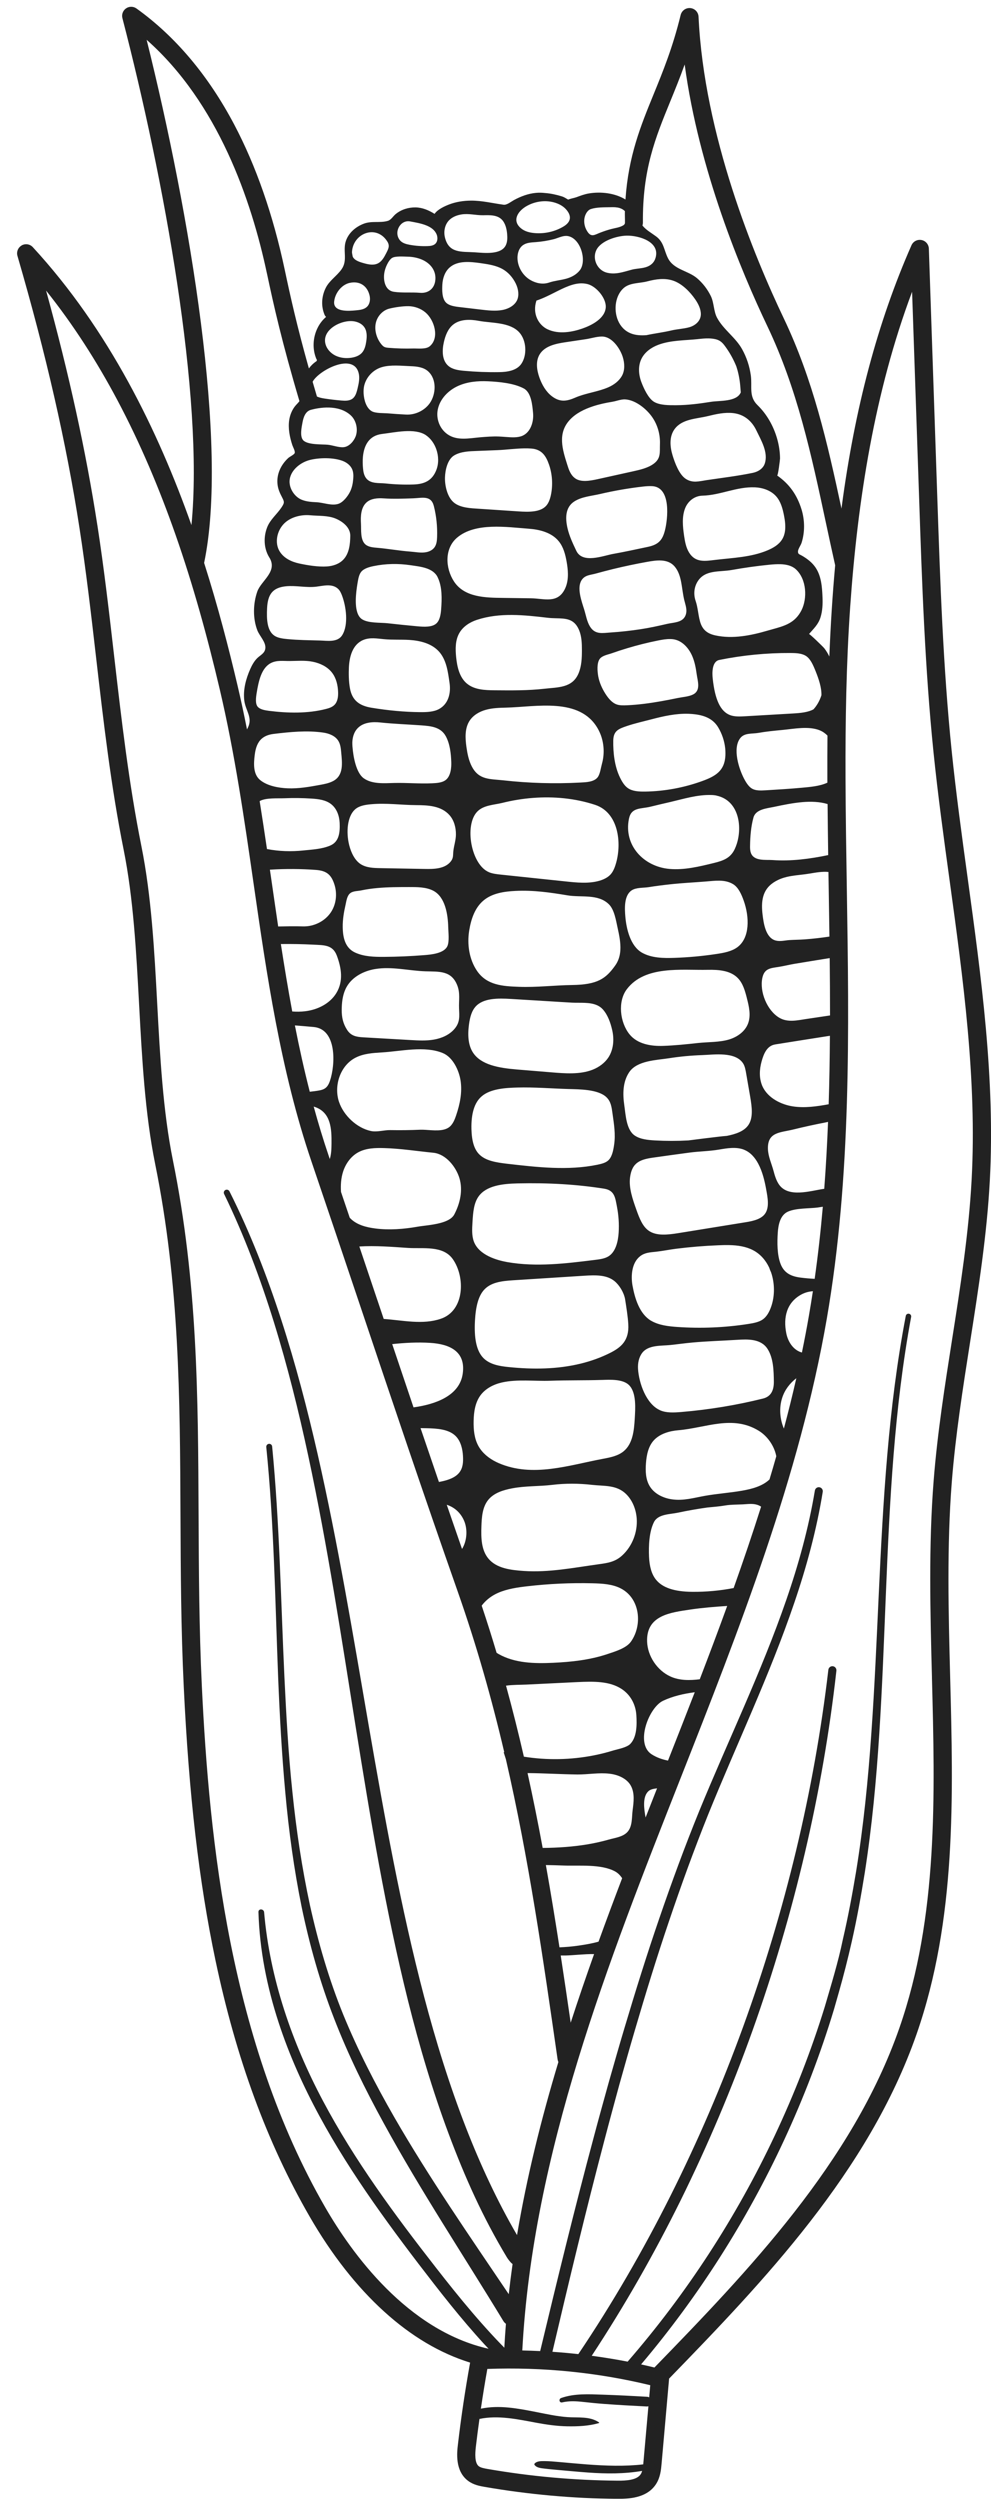 <svg width="48" height="121" viewBox="0 0 48 121" fill="none" xmlns="http://www.w3.org/2000/svg">
<g clip-path="url(#clip0_529_472)">
<path d="M1.05 11.877C1.228 11.777 1.451 11.812 1.589 11.962C5.268 15.953 7.653 20.84 9.273 25.414C9.881 19.208 7.941 8.621 5.929 0.879C5.882 0.7 5.953 0.51 6.106 0.405C6.258 0.3 6.46 0.303 6.611 0.411C8.499 1.764 10.091 3.655 11.346 6.03C12.406 8.04 13.228 10.402 13.79 13.049C14.062 14.331 14.377 15.754 14.961 17.831C15.06 17.697 15.182 17.578 15.332 17.479C15.339 17.46 15.346 17.443 15.352 17.424C15.352 17.423 15.352 17.421 15.353 17.42C15.342 17.404 15.33 17.39 15.323 17.372C15.121 16.893 15.149 16.32 15.397 15.841C15.499 15.643 15.635 15.475 15.793 15.339C15.764 15.31 15.738 15.278 15.722 15.24C15.546 14.825 15.568 14.345 15.783 13.922C15.961 13.574 16.316 13.355 16.542 13.036C16.857 12.591 16.589 12.134 16.755 11.656C16.893 11.261 17.229 10.979 17.611 10.83C18.006 10.677 18.404 10.803 18.787 10.689C18.941 10.644 19.04 10.464 19.16 10.365C19.431 10.141 19.78 10.033 20.13 10.038C20.466 10.044 20.77 10.178 21.049 10.351C21.197 10.132 21.537 9.98 21.75 9.897C22.083 9.769 22.447 9.713 22.803 9.71C23.346 9.705 23.867 9.839 24.396 9.909C24.552 9.929 24.76 9.757 24.893 9.684C25.225 9.504 25.58 9.37 25.958 9.335C26.106 9.321 26.254 9.325 26.4 9.342C26.678 9.362 26.953 9.424 27.221 9.506C27.313 9.535 27.417 9.6 27.521 9.662C27.645 9.606 27.803 9.587 27.918 9.545C28.118 9.471 28.313 9.397 28.525 9.362C29.103 9.266 29.783 9.341 30.295 9.656C30.438 7.55 31.03 6.1 31.652 4.578C32.112 3.454 32.587 2.29 32.968 0.725C33.021 0.513 33.221 0.37 33.438 0.391C33.656 0.412 33.825 0.59 33.835 0.809C34.1 6.539 36.534 12.414 37.962 15.406C39.38 18.378 40.071 21.415 40.758 24.615C40.762 24.584 40.767 24.553 40.77 24.523C41.407 19.725 42.512 15.586 44.148 11.871C44.231 11.683 44.433 11.578 44.634 11.617C44.835 11.655 44.983 11.828 44.99 12.034L45.401 24.131C45.538 28.134 45.679 32.273 46.093 36.318C46.305 38.381 46.592 40.48 46.871 42.509C47.527 47.288 48.206 52.231 47.943 57.14C47.802 59.778 47.386 62.423 46.984 64.981C46.638 67.187 46.28 69.467 46.102 71.72C45.857 74.833 45.941 78.053 46.022 81.167C46.173 86.939 46.329 92.908 44.396 98.449C42.071 105.111 36.968 110.43 32.407 115.124C32.407 115.131 32.407 115.138 32.407 115.144L32.044 119.249C32.018 119.539 31.985 119.901 31.778 120.224C31.375 120.852 30.607 120.943 29.966 120.943C29.947 120.943 29.928 120.943 29.909 120.943C27.758 120.926 25.593 120.731 23.474 120.364C23.247 120.325 22.936 120.27 22.669 120.069C22.03 119.588 22.134 118.697 22.179 118.317C22.333 116.994 22.533 115.66 22.77 114.349C21.313 113.897 19.916 113.069 18.602 111.875C17.273 110.669 16.06 109.122 14.996 107.278C12.932 103.703 11.44 99.643 10.434 94.866C9.637 91.076 9.149 86.873 8.9 81.636C8.765 78.808 8.753 76.045 8.742 73.372C8.717 67.603 8.694 62.153 7.515 56.334C7.021 53.894 6.878 51.227 6.739 48.646C6.603 46.112 6.464 43.492 5.989 41.127C5.372 38.056 5.009 34.899 4.657 31.848C4.419 29.781 4.173 27.643 3.85 25.558C3.217 21.46 2.234 17.151 0.845 12.385C0.788 12.189 0.873 11.98 1.051 11.879L1.05 11.877ZM12.928 13.232C12.175 9.681 10.559 4.981 7.103 1.927C9.206 10.382 11.08 21.566 9.887 27.244C10.564 29.368 11.083 31.384 11.502 33.163C11.67 33.873 11.822 34.588 11.964 35.304C11.977 35.276 11.991 35.249 12.005 35.221C12.253 34.728 11.891 34.394 11.832 33.903C11.769 33.385 11.91 32.857 12.119 32.386C12.202 32.197 12.309 32.003 12.456 31.857C12.608 31.706 12.818 31.628 12.851 31.39C12.894 31.087 12.57 30.781 12.466 30.512C12.241 29.933 12.256 29.212 12.463 28.628C12.65 28.101 13.468 27.661 13.045 26.981C13.043 26.977 13.04 26.974 13.037 26.97C12.773 26.535 12.758 25.986 12.941 25.519C13.087 25.147 13.406 24.897 13.625 24.573C13.777 24.346 13.784 24.3 13.666 24.077C13.554 23.865 13.462 23.665 13.44 23.421C13.393 22.937 13.615 22.484 13.967 22.163C14.032 22.105 14.242 22.005 14.272 21.932C14.309 21.84 14.189 21.637 14.159 21.544C14.034 21.162 13.943 20.723 14.011 20.31C14.048 20.087 14.132 19.875 14.266 19.691C14.335 19.596 14.432 19.513 14.504 19.417C13.653 16.55 13.259 14.789 12.929 13.232H12.928ZM28.775 94.576C28.284 94.571 27.777 94.637 27.385 94.645C27.31 94.645 27.235 94.645 27.159 94.645C27.325 95.724 27.483 96.806 27.642 97.897C28.003 96.785 28.382 95.678 28.775 94.576ZM27.099 94.25C27.408 94.237 27.715 94.211 28.015 94.167C28.327 94.122 28.667 94.067 28.991 93.975C29.363 92.947 29.745 91.924 30.134 90.905C30.042 90.767 29.932 90.654 29.799 90.58C29.121 90.205 28.027 90.32 27.283 90.29C27.002 90.279 26.721 90.272 26.44 90.267C26.676 91.59 26.892 92.916 27.099 94.25ZM30.357 11.405C29.888 11.414 29.113 11.645 28.887 12.098C28.675 12.524 28.926 13.072 29.381 13.194C29.805 13.307 30.19 13.162 30.594 13.054C30.922 12.966 31.307 13.018 31.578 12.767C31.664 12.688 31.723 12.585 31.754 12.474C31.976 11.694 30.942 11.395 30.357 11.405ZM18.439 16.622C18.506 16.712 18.566 16.769 18.623 16.794C18.682 16.822 18.765 16.83 18.861 16.837C19.241 16.868 19.622 16.877 20.001 16.867C20.242 16.86 20.628 16.917 20.817 16.757C21.299 16.351 21.041 15.483 20.602 15.117C20.373 14.927 20.077 14.823 19.786 14.819C19.509 14.815 19.121 14.871 18.856 14.938C18.546 15.015 18.284 15.289 18.206 15.619C18.129 15.941 18.218 16.326 18.439 16.622H18.439ZM17.638 18.675C17.615 18.777 17.605 18.906 17.612 19.043C17.631 19.374 17.747 19.752 18.005 19.902C18.195 20.012 18.597 19.988 18.811 20.008C19.095 20.033 19.38 20.05 19.665 20.065C20.116 20.089 20.572 19.867 20.822 19.506C21.112 19.085 21.167 18.372 20.744 17.979C20.514 17.766 20.18 17.734 19.887 17.723C19.443 17.706 18.923 17.645 18.497 17.769C18.075 17.892 17.737 18.248 17.638 18.675ZM20.634 21.065C20.094 20.698 19.115 20.933 18.509 21.003C17.869 21.078 17.629 21.562 17.578 22.114C17.562 22.298 17.566 22.49 17.584 22.677C17.599 22.839 17.631 23.007 17.73 23.14C17.944 23.428 18.356 23.366 18.675 23.399C19.124 23.447 19.577 23.464 20.029 23.449C20.546 23.431 20.928 23.272 21.132 22.753C21.258 22.433 21.246 22.067 21.132 21.743C21.037 21.474 20.869 21.226 20.633 21.066L20.634 21.065ZM17.484 25.347C17.501 25.64 17.445 26.131 17.701 26.352C17.722 26.369 17.744 26.385 17.768 26.399C17.914 26.482 18.086 26.498 18.251 26.511C18.791 26.556 19.327 26.655 19.868 26.696C20.101 26.713 20.342 26.763 20.573 26.736C20.758 26.715 20.942 26.637 21.048 26.487C21.148 26.346 21.165 26.163 21.171 25.987C21.188 25.49 21.138 24.982 21.014 24.494C20.878 23.957 20.446 24.104 20.007 24.119C19.532 24.135 19.055 24.153 18.578 24.121C18.289 24.101 17.975 24.124 17.761 24.31C17.477 24.557 17.463 24.992 17.484 25.347ZM21.195 27.931C20.967 27.472 20.338 27.424 19.886 27.356C19.29 27.268 18.68 27.278 18.096 27.399C17.884 27.442 17.624 27.514 17.492 27.68C17.401 27.796 17.361 27.971 17.334 28.127C17.277 28.456 17.155 29.179 17.305 29.638C17.351 29.78 17.423 29.897 17.531 29.968C17.833 30.169 18.428 30.126 18.777 30.165C19.256 30.219 19.736 30.268 20.215 30.312C20.553 30.343 20.931 30.36 21.135 30.175C21.308 30.019 21.35 29.722 21.368 29.48C21.404 28.989 21.425 28.395 21.194 27.932L21.195 27.931ZM12.931 41.093C13.512 41.205 14.107 41.223 14.69 41.162C15.13 41.116 15.58 41.099 15.993 40.925C16.436 40.739 16.471 40.268 16.451 39.821C16.435 39.484 16.311 39.136 16.046 38.926C15.782 38.715 15.425 38.672 15.088 38.651C14.655 38.623 14.219 38.616 13.785 38.635C13.46 38.649 12.873 38.602 12.577 38.773C12.701 39.549 12.817 40.324 12.931 41.093ZM12.608 37.76C12.959 38.042 13.498 38.136 13.934 38.154C14.458 38.175 14.979 38.084 15.494 37.989C15.71 37.95 15.93 37.908 16.125 37.808C16.656 37.536 16.573 36.931 16.527 36.42C16.51 36.227 16.49 36.025 16.389 35.86C16.239 35.614 15.941 35.498 15.656 35.457C14.866 35.343 14.047 35.426 13.258 35.521C13.007 35.551 12.82 35.628 12.68 35.749C12.48 35.923 12.38 36.189 12.338 36.538C12.287 36.951 12.252 37.476 12.608 37.76ZM16.939 58.936C16.939 58.936 16.943 58.941 16.945 58.943C17.255 59.279 17.732 59.401 18.185 59.458C18.845 59.543 19.555 59.49 20.227 59.371C20.495 59.324 20.945 59.294 21.331 59.191C21.631 59.111 21.894 58.988 22.005 58.776C22.284 58.245 22.429 57.607 22.253 57.023C22.084 56.468 21.593 55.854 20.992 55.793C20.202 55.715 19.413 55.59 18.614 55.567C18.179 55.554 17.723 55.565 17.343 55.776C16.992 55.971 16.743 56.322 16.619 56.704C16.517 57.02 16.495 57.356 16.517 57.688C16.659 58.105 16.799 58.52 16.939 58.935V58.936ZM16.423 53.336C16.644 53.988 17.28 54.594 17.965 54.74C18.262 54.803 18.598 54.691 18.904 54.696C19.386 54.705 19.867 54.699 20.348 54.678C20.668 54.664 21.129 54.76 21.487 54.674C21.624 54.641 21.746 54.581 21.838 54.479C21.962 54.341 22.031 54.165 22.091 53.989C22.276 53.447 22.396 52.866 22.308 52.299C22.232 51.808 21.939 51.171 21.448 50.968C20.569 50.604 19.413 50.884 18.494 50.937C18.057 50.963 17.606 50.992 17.217 51.193C16.48 51.573 16.157 52.549 16.422 53.336H16.423ZM37.6 70.481C37.597 70.465 37.594 70.45 37.591 70.436C37.486 69.96 37.167 69.506 36.76 69.254C35.488 68.465 34.181 69.113 32.853 69.223C32.435 69.258 31.965 69.389 31.672 69.707C31.399 70.003 31.317 70.425 31.287 70.827C31.259 71.205 31.273 71.606 31.469 71.93C31.69 72.296 32.112 72.503 32.535 72.565C33.099 72.648 33.6 72.495 34.138 72.398C34.738 72.292 35.35 72.252 35.95 72.147C36.41 72.066 36.926 71.935 37.271 71.605C37.384 71.231 37.493 70.857 37.6 70.482L37.6 70.481ZM31.973 68.257C32.275 68.389 32.637 68.371 33.011 68.339C34.341 68.227 35.669 68.009 36.957 67.689C37.375 67.585 37.486 67.247 37.482 66.865C37.475 66.35 37.465 65.741 37.179 65.291C36.86 64.788 36.218 64.814 35.701 64.847C34.98 64.893 34.257 64.912 33.536 64.978C33.176 65.01 32.818 65.062 32.459 65.099C32.028 65.143 31.417 65.09 31.118 65.463C30.945 65.68 30.887 65.972 30.903 66.25C30.945 66.93 31.295 67.96 31.973 68.255L31.973 68.257ZM31.538 63.923C31.916 64.145 32.389 64.195 32.804 64.224C33.957 64.304 35.117 64.255 36.25 64.078C36.511 64.037 36.761 63.989 36.946 63.86C37.122 63.735 37.26 63.521 37.365 63.204C37.529 62.71 37.529 62.109 37.348 61.583C37.311 61.507 37.281 61.428 37.255 61.349C37.087 60.995 36.828 60.691 36.467 60.505C36.12 60.326 35.725 60.271 35.324 60.262C35.145 60.258 34.965 60.263 34.788 60.271C34.106 60.298 33.425 60.354 32.748 60.439C32.424 60.48 32.102 60.547 31.778 60.583C31.494 60.615 31.239 60.618 31.003 60.802C30.599 61.117 30.55 61.748 30.637 62.226C30.749 62.837 30.973 63.593 31.538 63.925V63.923ZM40.127 42.203C39.833 42.174 39.526 42.228 39.221 42.28C38.599 42.386 38.011 42.351 37.462 42.716C36.913 43.081 36.862 43.656 36.936 44.27C36.986 44.681 37.083 45.404 37.583 45.524C37.802 45.576 38.023 45.513 38.236 45.499C38.484 45.483 38.734 45.483 38.981 45.465C39.381 45.435 39.779 45.389 40.174 45.33C40.163 44.559 40.151 43.792 40.139 43.027C40.135 42.754 40.131 42.479 40.126 42.204L40.127 42.203ZM40.187 46.371C39.615 46.465 39.041 46.554 38.469 46.651C38.213 46.695 37.956 46.761 37.701 46.8C37.312 46.86 37.022 46.873 36.925 47.331C36.784 47.993 37.15 48.908 37.749 49.26C38.158 49.5 38.629 49.381 39.068 49.316C39.446 49.26 39.824 49.203 40.203 49.147C40.203 48.22 40.197 47.293 40.187 46.37V46.371ZM37.418 41.626C38.316 41.692 39.238 41.568 40.114 41.386C40.102 40.566 40.092 39.741 40.085 38.916C39.703 38.799 39.264 38.789 38.884 38.821C38.409 38.861 37.943 38.956 37.48 39.055C37.146 39.126 36.608 39.164 36.496 39.564C36.375 39.997 36.337 40.474 36.33 40.927C36.327 41.045 36.33 41.167 36.37 41.28C36.518 41.693 37.086 41.602 37.418 41.626H37.418ZM16.913 40.901C17.013 41.3 17.203 41.653 17.47 41.824C17.746 42 18.089 42.011 18.412 42.017C19.129 42.03 19.846 42.044 20.562 42.056C20.993 42.064 21.548 42.065 21.84 41.686C21.973 41.513 21.935 41.377 21.96 41.177C21.992 40.909 22.082 40.661 22.083 40.385C22.085 40.051 21.994 39.705 21.773 39.454C21.368 38.996 20.727 38.971 20.168 38.968C19.423 38.964 18.706 38.855 17.954 38.927C17.68 38.953 17.388 38.999 17.188 39.183C16.827 39.514 16.755 40.267 16.913 40.901ZM16.735 43.803C16.658 44.137 16.595 44.505 16.6 44.867C16.606 45.37 16.712 45.877 17.198 46.102C17.629 46.302 18.124 46.314 18.59 46.312C19.243 46.308 19.895 46.28 20.546 46.228C20.877 46.202 21.511 46.148 21.671 45.788C21.771 45.564 21.716 45.12 21.71 44.873C21.695 44.279 21.575 43.411 20.979 43.107C20.636 42.931 20.197 42.932 19.81 42.933C19.298 42.934 18.784 42.934 18.274 42.981C18.013 43.005 17.753 43.04 17.497 43.095C17.332 43.13 17.108 43.12 16.97 43.225C16.806 43.349 16.779 43.608 16.735 43.803ZM17.074 36.153C17.11 36.629 17.251 37.404 17.615 37.666C18.03 37.966 18.633 37.905 19.107 37.895C19.712 37.881 20.316 37.938 20.921 37.911C21.161 37.901 21.408 37.881 21.572 37.764C21.842 37.572 21.867 37.13 21.858 36.883C21.844 36.471 21.794 36.007 21.595 35.638C21.349 35.181 20.867 35.141 20.402 35.107C19.739 35.059 19.088 35.038 18.427 34.968C18.04 34.926 17.605 34.96 17.331 35.237C17.13 35.439 17.054 35.74 17.066 36.026C17.067 36.065 17.069 36.108 17.073 36.153H17.074ZM21.991 28.145C22.501 28.922 23.535 28.927 24.353 28.938C24.812 28.944 25.27 28.951 25.729 28.957C26.357 28.966 27.012 29.234 27.366 28.496C27.475 28.269 27.511 28.019 27.507 27.766C27.504 27.574 27.48 27.38 27.446 27.192C27.384 26.837 27.29 26.473 27.061 26.194C26.721 25.777 26.15 25.629 25.614 25.59C24.558 25.513 23.02 25.271 22.136 26.025C21.528 26.543 21.562 27.49 21.991 28.145V28.145ZM27.859 19.246C28.361 19.027 28.94 18.969 29.453 18.75C29.727 18.632 29.98 18.448 30.125 18.188C30.267 17.933 30.264 17.588 30.159 17.264C30.036 16.885 29.691 16.367 29.262 16.297C29.001 16.255 28.645 16.377 28.386 16.415C28.056 16.465 27.726 16.514 27.396 16.563C26.922 16.633 26.388 16.742 26.139 17.152C25.934 17.488 25.999 17.924 26.134 18.294C26.257 18.629 26.441 18.953 26.723 19.172C27.119 19.478 27.45 19.424 27.86 19.246L27.859 19.246ZM29.895 19.391C29.814 19.413 29.732 19.434 29.653 19.447C29.336 19.498 29.027 19.564 28.722 19.665C28.299 19.804 27.882 20.006 27.584 20.337C27.002 20.985 27.242 21.753 27.473 22.482C27.55 22.728 27.63 22.983 27.856 23.149C28.13 23.35 28.566 23.275 28.953 23.19L30.662 22.812C31.003 22.736 31.377 22.654 31.661 22.446C32.02 22.181 31.951 21.888 31.965 21.494C31.982 21.032 31.853 20.566 31.588 20.186C31.316 19.794 30.791 19.365 30.292 19.331C30.162 19.322 30.027 19.356 29.894 19.391L29.895 19.391ZM31.574 23.529C31.448 23.524 31.304 23.531 31.14 23.55C30.44 23.63 29.744 23.751 29.059 23.911C28.648 24.007 28.19 24.037 27.828 24.263C27.372 24.549 27.374 25.087 27.493 25.586C27.582 25.959 27.749 26.311 27.915 26.66C28.22 27.299 29.219 26.893 29.707 26.807C30.267 26.708 30.82 26.585 31.375 26.469C31.93 26.353 32.113 26.112 32.231 25.565C32.299 25.245 32.366 24.684 32.269 24.232C32.186 23.849 31.988 23.544 31.575 23.529H31.574ZM31.344 27.194C30.791 27.293 30.242 27.409 29.698 27.541C29.417 27.61 29.137 27.683 28.859 27.76C28.596 27.834 28.337 27.825 28.171 28.078C27.928 28.45 28.171 29.1 28.294 29.495C28.379 29.765 28.426 30.082 28.579 30.328C28.827 30.727 29.188 30.638 29.578 30.612C30.067 30.58 30.554 30.526 31.037 30.452C31.469 30.386 31.895 30.292 32.319 30.194C32.618 30.125 33.02 30.138 33.181 29.834C33.225 29.75 33.243 29.666 33.246 29.582C33.252 29.404 33.187 29.224 33.142 29.041C33.077 28.77 33.049 28.483 32.999 28.207C32.947 27.924 32.864 27.635 32.674 27.415C32.34 27.026 31.78 27.116 31.345 27.194H31.344ZM32.725 30.964C32.648 30.942 32.567 30.932 32.484 30.93C32.285 30.923 32.074 30.96 31.87 31.001C31.365 31.102 30.864 31.228 30.37 31.377C30.123 31.451 29.878 31.531 29.635 31.617C29.452 31.682 29.173 31.726 29.05 31.889C28.898 32.093 28.935 32.507 28.978 32.742C29.034 33.04 29.161 33.322 29.323 33.577C29.502 33.859 29.681 34.029 29.871 34.095C30.018 34.146 30.198 34.143 30.384 34.134C30.931 34.109 31.475 34.035 32.015 33.94C32.288 33.892 32.56 33.838 32.832 33.782C33.064 33.734 33.353 33.72 33.566 33.614C33.962 33.418 33.787 32.953 33.742 32.612C33.703 32.323 33.647 32.033 33.533 31.763C33.358 31.352 33.056 31.053 32.725 30.964ZM29.148 66.788C28.315 66.815 27.481 66.798 26.647 66.828C25.887 66.855 25.061 66.743 24.316 66.91C23.91 67.001 23.513 67.203 23.268 67.539C23.015 67.888 22.95 68.337 22.941 68.766C22.931 69.189 22.971 69.628 23.178 69.996C23.204 70.043 23.233 70.088 23.264 70.131C23.481 70.438 23.807 70.663 24.155 70.814C25.802 71.525 27.563 70.912 29.227 70.601C29.575 70.536 29.94 70.463 30.212 70.236C30.647 69.872 30.711 69.239 30.744 68.673C30.77 68.202 30.84 67.409 30.467 67.038C30.166 66.739 29.54 66.776 29.149 66.789L29.148 66.788ZM30.432 64.098C30.411 63.72 30.339 63.281 30.282 62.913C30.28 62.9 30.279 62.887 30.276 62.874C30.212 62.538 29.99 62.188 29.76 62.002C29.386 61.702 28.875 61.708 28.294 61.745L24.848 61.965C24.29 62.001 23.762 62.064 23.431 62.444C23.18 62.734 23.045 63.203 23.005 63.923C22.959 64.764 23.077 65.337 23.366 65.675C23.677 66.04 24.192 66.121 24.651 66.166C25.806 66.283 26.986 66.277 28.135 65.996C28.617 65.878 29.092 65.71 29.549 65.481C30.084 65.212 30.476 64.883 30.432 64.097V64.098ZM22.952 60.09C23.201 60.754 24.078 60.998 24.578 61.086C25.974 61.329 27.409 61.153 28.794 60.981C29.034 60.952 29.28 60.922 29.465 60.81C29.832 60.59 29.94 60.061 29.965 59.657C29.991 59.241 29.963 58.822 29.884 58.411C29.799 57.967 29.769 57.611 29.259 57.531C27.949 57.324 26.579 57.241 25.069 57.276C24.345 57.292 23.554 57.381 23.179 57.909C22.956 58.225 22.914 58.645 22.885 59.16C22.866 59.478 22.847 59.808 22.952 60.089V60.09ZM23.205 55.862C23.511 56.179 24.019 56.261 24.556 56.324C26.012 56.492 27.515 56.666 28.942 56.371C29.16 56.326 29.33 56.275 29.447 56.176C29.635 56.017 29.702 55.71 29.746 55.402C29.82 54.896 29.741 54.419 29.669 53.906C29.647 53.749 29.629 53.597 29.584 53.454C29.543 53.324 29.478 53.203 29.365 53.097C28.959 52.716 28.047 52.723 27.531 52.708C26.712 52.684 25.876 52.613 25.057 52.636C24.509 52.651 23.752 52.689 23.325 53.067C22.981 53.362 22.817 53.894 22.835 54.647C22.85 55.23 22.967 55.617 23.205 55.863V55.862ZM22.905 50.937C23.292 51.54 24.157 51.689 25.032 51.762L26.706 51.9C27.358 51.954 28.096 52.015 28.71 51.771C29.034 51.642 29.304 51.431 29.47 51.177C29.699 50.826 29.765 50.344 29.652 49.855C29.572 49.507 29.444 49.13 29.2 48.855C29.124 48.77 29.035 48.707 28.937 48.661C28.573 48.49 28.088 48.548 27.715 48.528C27.376 48.511 27.037 48.487 26.698 48.467C26.052 48.427 25.405 48.388 24.759 48.349C24.115 48.309 23.397 48.303 23.027 48.728C22.863 48.916 22.767 49.185 22.713 49.603C22.638 50.184 22.702 50.619 22.905 50.937ZM23.107 46.993C23.582 47.687 24.349 47.733 25.13 47.761C25.993 47.794 26.852 47.686 27.715 47.674C28.937 47.657 29.342 47.37 29.796 46.733C29.962 46.502 30.032 46.247 30.048 45.982C30.068 45.629 29.992 45.257 29.913 44.902C29.834 44.54 29.755 44.024 29.49 43.765C28.966 43.252 28.161 43.447 27.489 43.335C26.644 43.194 25.831 43.077 24.963 43.12C24.412 43.147 23.828 43.233 23.409 43.592C22.993 43.946 22.813 44.502 22.726 45.041C22.619 45.703 22.724 46.432 23.107 46.993ZM23.688 42.217C23.865 42.289 24.077 42.312 24.282 42.333L27.372 42.658C27.935 42.718 28.517 42.779 29.039 42.626C29.282 42.554 29.466 42.447 29.588 42.306C29.723 42.148 29.797 41.926 29.846 41.749C29.979 41.27 30.008 40.668 29.863 40.138C29.716 39.602 29.392 39.14 28.821 38.953C27.849 38.635 26.817 38.541 25.811 38.619C25.312 38.657 24.816 38.739 24.333 38.859C23.925 38.96 23.424 38.963 23.116 39.282C22.478 39.941 22.82 41.862 23.689 42.216L23.688 42.217ZM33.689 34.575C33.576 34.56 33.463 34.551 33.351 34.547C32.734 34.527 32.133 34.663 31.545 34.817C31.154 34.92 30.757 35.007 30.374 35.136C29.962 35.275 29.712 35.368 29.704 35.844C29.694 36.43 29.766 37.091 30.03 37.633C30.156 37.892 30.275 38.05 30.414 38.146C30.635 38.3 30.948 38.316 31.253 38.312C32.195 38.297 33.127 38.122 34.003 37.806C34.648 37.573 35.1 37.313 35.135 36.569C35.141 36.447 35.136 36.323 35.124 36.202C35.085 35.852 34.969 35.51 34.785 35.202C34.541 34.796 34.141 34.634 33.689 34.575V34.575ZM34.711 38.507C34.628 38.489 34.544 38.48 34.458 38.478C33.776 38.456 33.114 38.666 32.462 38.818C32.145 38.891 31.828 38.964 31.511 39.043C31.032 39.161 30.58 39.061 30.464 39.628C30.201 40.912 31.174 41.944 32.422 42.055C33.145 42.119 33.872 41.941 34.575 41.769C35.031 41.657 35.379 41.535 35.587 41.096C35.625 41.015 35.659 40.928 35.688 40.837C35.966 39.961 35.764 38.736 34.71 38.509L34.711 38.507ZM35.5 42.788C35.103 42.552 34.628 42.629 34.202 42.663C33.62 42.711 33.036 42.736 32.455 42.801C32.108 42.839 31.762 42.882 31.418 42.938C31.164 42.978 30.813 42.947 30.592 43.095C30.222 43.345 30.255 43.966 30.289 44.364C30.338 44.953 30.533 45.793 31.099 46.111C31.566 46.373 32.148 46.377 32.658 46.36C33.342 46.337 34.029 46.274 34.703 46.172C35.062 46.118 35.435 46.049 35.709 45.849C36.324 45.401 36.308 44.39 36.02 43.585C35.92 43.307 35.772 42.949 35.5 42.787L35.5 42.788ZM36.172 48.294C36.083 47.951 35.984 47.59 35.734 47.336C35.465 47.062 35.08 46.97 34.687 46.945C34.552 46.937 34.416 46.936 34.284 46.939C33.022 46.967 31.241 46.714 30.359 47.88C29.915 48.467 30.021 49.478 30.492 50.061C30.884 50.543 31.547 50.641 32.132 50.62C32.691 50.6 33.248 50.542 33.804 50.481C34.292 50.428 34.848 50.451 35.315 50.31C35.709 50.191 36.08 49.93 36.229 49.547C36.383 49.151 36.278 48.706 36.171 48.294H36.172ZM36.145 51.978C36.114 51.797 36.082 51.609 35.996 51.473C35.624 50.887 34.587 51.046 34.017 51.066C33.477 51.085 32.938 51.134 32.405 51.218C31.798 51.313 30.857 51.327 30.476 51.894C30.159 52.365 30.159 52.956 30.24 53.508C30.306 53.954 30.332 54.674 30.738 54.955C31.007 55.142 31.387 55.177 31.722 55.196C32.262 55.226 32.804 55.226 33.343 55.196C33.838 55.132 34.334 55.07 34.827 55.013C34.945 55 35.073 54.986 35.205 54.976C35.62 54.894 36.041 54.759 36.25 54.448C36.487 54.096 36.424 53.589 36.332 53.058L36.145 51.979V51.978ZM36.03 55.642C35.652 55.496 35.207 55.575 34.827 55.639C34.359 55.719 33.883 55.722 33.413 55.783C32.835 55.858 32.257 55.942 31.679 56.022C31.024 56.111 30.613 56.247 30.517 56.986C30.451 57.498 30.646 58.05 30.819 58.538C30.974 58.977 31.126 59.358 31.418 59.564C31.789 59.827 32.336 59.766 32.864 59.681L36.004 59.173C36.338 59.12 36.81 59.053 37.036 58.77C37.289 58.454 37.176 57.933 37.11 57.562C37.042 57.184 36.934 56.709 36.723 56.317C36.561 56.015 36.339 55.763 36.029 55.643L36.03 55.642ZM30.84 73.497C30.808 73.054 30.636 72.612 30.317 72.303C29.857 71.859 29.264 71.933 28.681 71.867C28.031 71.793 27.39 71.79 26.747 71.867C26.104 71.944 25.456 71.912 24.812 72.034C24.378 72.116 23.92 72.254 23.643 72.6C23.366 72.948 23.333 73.425 23.318 73.869C23.299 74.413 23.306 75.009 23.652 75.43C24.05 75.914 24.75 75.991 25.376 76.034C26.595 76.115 27.785 75.875 28.985 75.71C29.428 75.649 29.787 75.601 30.131 75.288C30.622 74.841 30.887 74.16 30.84 73.497ZM22.854 37.097C23.194 37.756 23.73 37.696 24.375 37.767C25.613 37.905 26.868 37.942 28.103 37.875C28.367 37.861 28.768 37.854 28.948 37.62C29.066 37.466 29.101 37.164 29.153 36.978C29.28 36.531 29.265 36.044 29.111 35.606C29.068 35.487 29.016 35.372 28.953 35.262C28.084 33.735 25.958 34.215 24.514 34.249C24.186 34.257 23.854 34.266 23.538 34.353C23.221 34.439 22.917 34.615 22.74 34.892C22.508 35.256 22.532 35.723 22.592 36.151C22.638 36.476 22.702 36.804 22.853 37.097H22.854ZM22.62 33.088C22.98 33.387 23.49 33.405 23.959 33.409C24.765 33.417 25.574 33.425 26.375 33.334C27.037 33.259 27.721 33.299 28.021 32.594C28.171 32.24 28.186 31.844 28.185 31.459C28.185 31.138 28.174 30.809 28.054 30.511C27.997 30.372 27.93 30.266 27.854 30.186C27.532 29.847 27.048 29.961 26.539 29.901C25.398 29.768 24.205 29.635 23.095 30.002C22.75 30.116 22.424 30.327 22.246 30.643C22.049 30.989 22.054 31.412 22.094 31.808C22.142 32.279 22.254 32.786 22.62 33.089V33.088ZM16.81 49.842C16.998 50.136 17.251 50.186 17.598 50.206C18.359 50.249 19.12 50.293 19.881 50.337C20.261 50.359 20.646 50.381 21.021 50.315C21.396 50.249 21.768 50.087 22.015 49.797C22.29 49.474 22.249 49.182 22.234 48.797C22.219 48.414 22.296 48.073 22.15 47.696C21.865 46.961 21.265 47.032 20.605 47.011C19.798 46.984 18.98 46.767 18.171 46.901C17.62 46.992 17.072 47.273 16.794 47.758C16.619 48.062 16.564 48.42 16.553 48.77C16.552 48.807 16.551 48.844 16.551 48.882C16.551 49.242 16.615 49.538 16.81 49.842V49.842ZM12.483 34.205C12.587 34.333 12.817 34.377 13.027 34.404C13.93 34.517 14.899 34.542 15.782 34.315C15.93 34.277 16.083 34.23 16.193 34.123C16.354 33.967 16.384 33.721 16.376 33.498C16.365 33.163 16.285 32.818 16.079 32.553C15.855 32.265 15.504 32.099 15.147 32.028C14.774 31.953 14.41 31.99 14.035 31.993C13.723 31.996 13.406 31.943 13.116 32.094C12.663 32.33 12.526 32.961 12.433 33.534C12.393 33.781 12.361 34.056 12.481 34.205L12.483 34.205ZM13.286 30.764C13.455 30.879 13.695 30.91 13.927 30.932C14.447 30.981 14.969 30.986 15.491 31C15.848 31.009 16.345 31.104 16.572 30.747C16.891 30.242 16.766 29.342 16.559 28.807C16.514 28.691 16.459 28.573 16.363 28.489C16.076 28.235 15.657 28.354 15.318 28.395C14.841 28.454 14.343 28.329 13.858 28.375C13.188 28.439 12.971 28.786 12.937 29.428C12.91 29.952 12.93 30.52 13.286 30.763L13.286 30.764ZM13.541 26.68C13.748 27.019 14.115 27.19 14.49 27.272C14.908 27.362 15.407 27.443 15.832 27.416C16.124 27.398 16.422 27.3 16.625 27.09C16.917 26.79 16.961 26.329 16.966 25.931C16.971 25.537 16.61 25.246 16.257 25.099C15.883 24.942 15.428 24.976 15.028 24.939C14.595 24.898 14.092 25.018 13.774 25.327C13.402 25.689 13.299 26.283 13.541 26.679L13.541 26.68ZM14.029 23.39C14.059 23.714 14.291 24.048 14.596 24.18C14.83 24.28 15.086 24.296 15.337 24.308C15.666 24.323 16.069 24.494 16.394 24.384C16.625 24.306 16.852 24.01 16.955 23.798C17.048 23.61 17.09 23.4 17.108 23.19C17.122 23.032 17.122 22.867 17.061 22.721C16.977 22.517 16.783 22.375 16.576 22.3C16.127 22.139 15.481 22.148 15.021 22.259C14.493 22.388 13.977 22.845 14.028 23.389L14.029 23.39ZM15.059 19.835C14.793 19.907 14.699 20.195 14.654 20.436C14.612 20.661 14.517 21.096 14.673 21.293C14.677 21.299 14.682 21.304 14.687 21.309C14.903 21.54 15.601 21.498 15.879 21.525C16.12 21.549 16.422 21.671 16.657 21.642C16.921 21.611 17.145 21.343 17.23 21.111C17.349 20.781 17.257 20.341 16.98 20.094C16.381 19.556 15.438 19.733 15.059 19.835ZM21.247 31.519C20.895 31.141 20.352 31.007 19.836 30.973C19.424 30.947 19.01 30.975 18.599 30.936C18.263 30.905 17.919 30.839 17.593 30.975C17.073 31.192 16.922 31.79 16.899 32.308C16.888 32.57 16.885 32.971 16.953 33.33C17.063 33.909 17.418 34.158 17.988 34.253C18.804 34.388 19.595 34.46 20.341 34.467C20.652 34.47 21.007 34.461 21.272 34.313C21.727 34.06 21.844 33.538 21.775 33.06C21.699 32.53 21.629 31.929 21.247 31.518V31.519ZM21.972 24.313C22.29 24.586 22.82 24.599 23.206 24.624L25.113 24.751C25.611 24.785 26.167 24.794 26.451 24.483C26.558 24.367 26.633 24.195 26.684 23.957C26.783 23.485 26.755 22.953 26.592 22.487C26.441 22.052 26.232 21.748 25.739 21.71C25.623 21.701 25.505 21.699 25.385 21.701C24.957 21.708 24.513 21.77 24.095 21.787C23.764 21.799 23.433 21.813 23.101 21.826C22.733 21.84 22.324 21.85 22.003 22.039C21.676 22.231 21.563 22.751 21.553 23.109C21.542 23.49 21.658 24.044 21.973 24.313H21.972ZM26.521 15.937C27.073 16.199 27.738 16.063 28.201 15.903C28.656 15.746 29.312 15.416 29.341 14.866C29.352 14.646 29.236 14.392 29.064 14.18C28.901 13.979 28.686 13.816 28.484 13.757C28.395 13.732 28.306 13.719 28.218 13.715C27.778 13.696 27.333 13.921 26.867 14.156C26.583 14.299 26.292 14.446 25.984 14.548C25.771 15.186 26.089 15.733 26.521 15.938V15.937ZM31.35 13.619C30.971 13.719 30.506 13.675 30.203 13.946C30.003 14.124 29.886 14.382 29.839 14.648C29.741 15.214 29.954 15.901 30.56 16.138C30.793 16.23 31.055 16.24 31.308 16.222C31.707 16.136 32.12 16.088 32.516 15.994C32.799 15.927 33.095 15.917 33.374 15.842C33.666 15.764 33.936 15.544 33.946 15.222C33.953 14.957 33.819 14.7 33.673 14.488C33.423 14.126 33.043 13.736 32.617 13.588C32.197 13.441 31.758 13.512 31.349 13.619H31.35ZM33.81 16.412C33.172 16.48 32.479 16.462 31.874 16.693C31.539 16.82 31.227 17.045 31.069 17.367C30.896 17.72 30.93 18.145 31.072 18.511C31.182 18.798 31.396 19.268 31.665 19.44C31.948 19.621 32.425 19.613 32.746 19.612C33.318 19.61 33.882 19.536 34.443 19.447C34.857 19.381 35.683 19.456 35.88 18.993C35.876 18.942 35.871 18.892 35.868 18.84C35.849 18.525 35.803 18.219 35.72 17.914C35.703 17.852 35.685 17.793 35.665 17.733C35.54 17.426 35.382 17.131 35.192 16.859C35.025 16.622 34.922 16.474 34.629 16.411C34.362 16.354 34.078 16.382 33.81 16.411V16.412ZM35.511 19.994C35.095 19.948 34.684 20.042 34.283 20.14C33.737 20.274 33.035 20.27 32.672 20.772C32.405 21.141 32.452 21.63 32.578 22.043C32.686 22.396 32.892 22.962 33.212 23.174C33.548 23.396 33.865 23.292 34.228 23.238C34.968 23.128 35.717 23.039 36.447 22.889C36.636 22.851 36.819 22.766 36.94 22.619C36.986 22.564 37.019 22.503 37.042 22.437C37.222 21.896 36.862 21.306 36.637 20.836C36.416 20.372 36.037 20.052 35.511 19.994ZM36.561 23.587C35.684 23.549 34.887 23.97 34.024 23.99C33.639 23.999 33.32 24.255 33.184 24.602C33.022 25.015 33.07 25.485 33.135 25.933C33.177 26.216 33.228 26.507 33.382 26.752C33.69 27.242 34.153 27.157 34.646 27.098C35.5 26.996 36.388 26.972 37.188 26.631C37.461 26.515 37.731 26.356 37.885 26.102C37.96 25.98 38.002 25.845 38.022 25.705C38.056 25.458 38.022 25.193 37.973 24.945C37.908 24.615 37.817 24.276 37.595 24.024C37.341 23.736 36.945 23.603 36.56 23.586L36.561 23.587ZM37.81 27.308C37.636 27.302 37.452 27.314 37.27 27.332C36.657 27.393 36.047 27.479 35.442 27.587C34.85 27.694 34.158 27.562 33.793 28.138C33.617 28.416 33.584 28.764 33.693 29.082C33.803 29.404 33.813 29.732 33.903 30.065C34.012 30.475 34.253 30.667 34.649 30.753C35.494 30.937 36.385 30.754 37.181 30.521C37.788 30.343 38.338 30.258 38.701 29.737C38.741 29.68 38.779 29.616 38.815 29.548C39.112 28.968 39.074 28.037 38.547 27.552C38.359 27.38 38.098 27.318 37.81 27.307V27.308ZM38.441 31.608C38.387 31.607 38.334 31.606 38.28 31.605C37.125 31.6 35.968 31.713 34.841 31.941C34.473 32.016 34.494 32.589 34.52 32.833C34.63 33.87 34.898 34.435 35.362 34.611C35.588 34.696 35.858 34.68 36.12 34.665L38.425 34.531C38.781 34.51 39.142 34.475 39.402 34.331C39.573 34.145 39.705 33.906 39.787 33.649C39.798 33.283 39.654 32.854 39.503 32.481C39.376 32.166 39.254 31.894 39.046 31.753C38.885 31.645 38.666 31.615 38.441 31.608V31.608ZM39.715 35.351C39.169 35.127 38.454 35.278 37.892 35.33C37.505 35.367 37.114 35.404 36.732 35.472C36.431 35.525 36.07 35.462 35.864 35.714C35.458 36.212 35.794 37.255 36.08 37.763C36.201 37.979 36.316 38.111 36.441 38.178C36.613 38.271 36.842 38.265 37.1 38.249C37.684 38.213 38.266 38.179 38.846 38.125C39.206 38.091 39.701 38.056 40.075 37.881C40.075 37.811 40.074 37.74 40.074 37.67C40.072 36.958 40.074 36.27 40.079 35.602C39.973 35.495 39.851 35.408 39.715 35.352V35.351ZM37.541 50.552C37.145 50.615 36.99 51.01 36.891 51.365C36.78 51.762 36.76 52.18 36.927 52.571C37.199 53.166 37.865 53.465 38.399 53.548C38.972 53.636 39.561 53.551 40.137 53.446C40.172 52.34 40.19 51.235 40.197 50.131C39.311 50.267 38.426 50.412 37.54 50.551L37.541 50.552ZM39.986 54.325C39.459 54.427 38.934 54.541 38.413 54.67C37.791 54.822 37.175 54.784 37.195 55.6C37.204 55.968 37.37 56.312 37.465 56.664C37.526 56.891 37.592 57.121 37.723 57.317C38.171 57.989 39.247 57.636 39.898 57.541C39.907 57.54 39.915 57.539 39.923 57.538C40.005 56.46 40.064 55.38 40.107 54.299C40.065 54.309 40.024 54.319 39.985 54.326L39.986 54.325ZM39.628 58.441C39.188 58.498 38.579 58.464 38.173 58.639C37.787 58.806 37.697 59.284 37.672 59.665C37.642 60.134 37.637 60.736 37.811 61.181C37.988 61.63 38.337 61.779 38.778 61.835C39.004 61.864 39.231 61.883 39.459 61.895C39.623 60.737 39.752 59.574 39.854 58.405C39.775 58.419 39.699 58.431 39.629 58.44L39.628 58.441ZM38.815 62.652C38.1 63.042 37.933 63.761 38.084 64.526C38.158 64.905 38.38 65.275 38.735 65.425C38.77 65.439 38.806 65.451 38.841 65.462C38.964 64.865 39.079 64.268 39.182 63.669C39.25 63.278 39.313 62.886 39.373 62.493C39.186 62.509 39 62.552 38.815 62.652H38.815ZM37.89 67.642C37.73 68.128 37.768 68.671 37.968 69.142C38.184 68.332 38.385 67.519 38.571 66.705C38.261 66.947 38.018 67.255 37.89 67.642ZM36.698 72.839C36.465 72.757 36.219 72.799 35.975 72.811C35.695 72.824 35.402 72.818 35.127 72.864C34.841 72.912 34.549 72.935 34.26 72.963C33.782 73.029 33.307 73.113 32.837 73.213C32.447 73.296 31.873 73.274 31.674 73.672C31.441 74.139 31.414 74.82 31.436 75.334C31.457 75.829 31.566 76.194 31.768 76.448C32.079 76.84 32.653 77.037 33.529 77.043C34.202 77.05 34.877 76.987 35.535 76.86C36.001 75.553 36.447 74.239 36.865 72.92C36.81 72.886 36.755 72.858 36.7 72.838L36.698 72.839ZM33.437 77.901C32.47 78.045 31.3 78.181 31.343 79.451C31.366 80.151 31.828 80.845 32.466 81.138C32.911 81.343 33.41 81.334 33.893 81.276C34.345 80.099 34.791 78.916 35.222 77.727C34.626 77.767 34.03 77.813 33.437 77.901ZM32.116 82.316C31.43 82.639 30.755 84.379 31.556 84.903C31.796 85.06 32.069 85.155 32.355 85.212C32.788 84.114 33.222 83.011 33.651 81.903C33.123 81.973 32.601 82.089 32.117 82.316H32.116ZM31.407 86.692C31.106 86.97 31.197 87.568 31.27 87.966C31.455 87.494 31.64 87.024 31.825 86.554C31.665 86.572 31.504 86.602 31.406 86.692H31.407ZM26.286 89.439C27.022 89.432 27.757 89.384 28.481 89.261C28.817 89.204 29.149 89.13 29.476 89.037C29.783 88.949 30.175 88.909 30.396 88.66C30.64 88.385 30.597 87.952 30.643 87.604C30.692 87.223 30.751 86.79 30.558 86.433C30.391 86.122 30.006 85.903 29.527 85.847C29.009 85.785 28.489 85.887 27.97 85.884C27.163 85.874 26.357 85.823 25.553 85.816C25.82 87.023 26.061 88.23 26.285 89.438L26.286 89.439ZM25.376 85.022C26.497 85.201 27.646 85.177 28.753 84.961C29.068 84.899 29.381 84.821 29.688 84.727C29.926 84.654 30.36 84.584 30.535 84.398C30.855 84.06 30.849 83.457 30.823 83.02C30.792 82.498 30.538 82.018 30.092 81.735C29.519 81.369 28.784 81.373 27.951 81.413C27.137 81.452 26.323 81.492 25.508 81.532C25.211 81.546 24.851 81.538 24.51 81.585C24.826 82.734 25.112 83.879 25.375 85.023L25.376 85.022ZM24.055 79.995C24.085 80.015 24.115 80.034 24.146 80.052C24.932 80.498 25.885 80.521 26.796 80.478C27.682 80.438 28.574 80.339 29.413 80.059C29.783 79.935 30.333 79.775 30.56 79.454C31.125 78.658 31.01 77.371 30.076 76.883C29.668 76.669 29.169 76.641 28.694 76.63C27.644 76.604 26.579 76.654 25.535 76.775C25.083 76.827 24.562 76.899 24.113 77.099C23.841 77.221 23.599 77.394 23.404 77.621C23.378 77.651 23.354 77.683 23.332 77.714C23.588 78.477 23.828 79.237 24.053 79.994L24.055 79.995ZM22.379 74.969C22.624 74.575 22.654 74.02 22.482 73.612C22.311 73.209 22.003 72.947 21.639 72.83C21.883 73.539 22.13 74.251 22.379 74.969ZM21.26 71.726C21.536 71.677 21.805 71.602 22.012 71.475C22.1 71.421 22.176 71.357 22.238 71.282C22.428 71.048 22.441 70.754 22.424 70.462C22.407 70.165 22.331 69.755 22.06 69.494C21.729 69.174 21.184 69.136 20.654 69.125C20.56 69.123 20.465 69.121 20.37 69.121C20.665 69.988 20.961 70.856 21.26 71.727V71.726ZM20.03 68.116C21.081 67.971 22.254 67.563 22.411 66.496C22.575 65.389 21.752 65.052 20.844 64.995C20.227 64.955 19.61 64.99 18.997 65.054C19.342 66.081 19.686 67.101 20.03 68.117V68.116ZM18.28 62.926C18.383 63.23 18.485 63.533 18.586 63.836C19.501 63.898 20.48 64.132 21.364 63.823C22.501 63.428 22.543 61.819 21.936 60.947C21.461 60.264 20.485 60.448 19.763 60.399C18.979 60.346 18.191 60.282 17.405 60.329C17.7 61.204 17.991 62.071 18.279 62.926L18.28 62.926ZM15.921 55.941C15.938 55.993 15.956 56.044 15.974 56.096C16.048 55.858 16.055 55.593 16.057 55.34C16.064 54.656 16.035 53.87 15.29 53.59C15.259 53.578 15.226 53.567 15.194 53.557C15.413 54.359 15.654 55.154 15.921 55.941V55.941ZM15.004 52.84C15.084 52.831 15.164 52.821 15.244 52.811C15.645 52.756 15.84 52.725 15.98 52.315C16.248 51.529 16.322 49.815 15.2 49.707C14.895 49.678 14.59 49.654 14.284 49.63C14.495 50.705 14.732 51.777 15.004 52.839V52.84ZM14.155 48.955C14.362 48.971 14.572 48.969 14.779 48.944C15.38 48.873 15.98 48.578 16.293 48.06C16.64 47.487 16.537 46.85 16.316 46.256C16.117 45.724 15.706 45.748 15.175 45.721C14.652 45.694 14.127 45.684 13.604 45.691C13.772 46.777 13.952 47.867 14.155 48.954L14.155 48.955ZM13.146 42.592C13.254 43.339 13.362 44.088 13.474 44.841C13.872 44.833 14.27 44.825 14.664 44.837C15.202 44.855 15.747 44.59 16.04 44.134C16.285 43.753 16.336 43.263 16.205 42.833C16.051 42.33 15.817 42.142 15.296 42.103C14.569 42.05 13.838 42.046 13.112 42.09C13.099 42.09 13.086 42.09 13.073 42.091C13.098 42.259 13.122 42.426 13.146 42.593V42.592ZM15.142 18.476C15.207 18.701 15.275 18.932 15.346 19.172C15.348 19.178 15.349 19.184 15.351 19.191C15.463 19.244 15.595 19.27 15.719 19.289C15.989 19.33 16.26 19.362 16.531 19.385C16.714 19.4 16.912 19.407 17.06 19.306C17.191 19.215 17.251 19.06 17.294 18.901C17.303 18.868 17.31 18.835 17.319 18.802C17.377 18.556 17.435 18.299 17.37 18.049C17.111 17.051 15.438 17.923 15.143 18.476H15.142ZM15.778 16.694C15.806 16.778 15.848 16.856 15.902 16.927C15.999 17.055 16.132 17.159 16.278 17.225C16.506 17.328 16.763 17.35 17.006 17.316C17.201 17.288 17.397 17.22 17.528 17.078C17.661 16.932 17.709 16.728 17.739 16.531C17.776 16.289 17.784 16.018 17.632 15.817C17.523 15.671 17.344 15.587 17.166 15.555C16.555 15.445 15.536 15.961 15.778 16.694ZM16.949 13.689C16.677 13.746 16.445 13.95 16.309 14.202C16.243 14.324 16.2 14.457 16.186 14.589C16.128 15.119 16.897 15.053 17.247 15.02C17.433 15.003 17.631 14.98 17.766 14.857C17.915 14.722 17.948 14.494 17.899 14.294C17.787 13.832 17.424 13.591 16.95 13.689H16.949ZM18.759 11.688C18.226 10.841 17.087 11.291 17.048 12.212C17.05 12.234 17.053 12.257 17.057 12.279C17.066 12.326 17.076 12.373 17.084 12.421C17.147 12.558 17.297 12.644 17.551 12.718C17.793 12.789 18.059 12.858 18.283 12.758C18.488 12.667 18.603 12.456 18.704 12.258C18.812 12.046 18.894 11.901 18.759 11.688ZM18.99 12.483C18.904 12.541 18.844 12.629 18.793 12.718C18.675 12.928 18.596 13.165 18.599 13.41C18.6 13.579 18.635 13.748 18.714 13.88C18.79 14.006 18.906 14.097 19.073 14.122C19.492 14.185 19.925 14.136 20.346 14.172C20.714 14.203 21.015 14.001 21.078 13.615C21.156 13.131 20.868 12.744 20.42 12.558C20.207 12.47 19.974 12.428 19.746 12.423C19.552 12.419 19.138 12.386 18.99 12.485L18.99 12.483ZM21.148 11.346C21.063 11.135 20.873 11.001 20.65 10.911C20.391 10.806 20.089 10.759 19.861 10.716C19.386 10.629 19.048 11.25 19.377 11.636C19.49 11.767 19.669 11.816 19.838 11.847C20.125 11.9 20.417 11.921 20.707 11.911C20.842 11.907 20.988 11.891 21.084 11.8C21.201 11.691 21.21 11.5 21.149 11.346H21.148ZM21.235 20.406C21.308 20.646 21.456 20.862 21.665 21.012C22.133 21.348 22.731 21.209 23.263 21.164C23.556 21.14 23.86 21.115 24.17 21.127C24.268 21.131 24.367 21.139 24.466 21.146C24.775 21.17 25.066 21.192 25.301 21.093C25.709 20.918 25.857 20.402 25.82 19.996C25.785 19.612 25.735 18.995 25.367 18.8C24.883 18.543 24.176 18.48 23.638 18.454C23.135 18.43 22.617 18.478 22.162 18.691C21.706 18.905 21.319 19.304 21.21 19.795C21.164 20 21.175 20.211 21.235 20.405V20.406ZM25.152 16.088C24.695 15.584 23.81 15.645 23.195 15.53C22.769 15.451 22.287 15.441 21.949 15.711C21.695 15.914 21.572 16.239 21.5 16.556C21.409 16.953 21.403 17.43 21.707 17.701C21.91 17.881 22.198 17.921 22.468 17.946C23.036 17.998 23.605 18.02 24.174 18.011C24.546 18.006 25.022 17.948 25.254 17.605C25.537 17.188 25.504 16.477 25.152 16.088ZM24.565 11.339C24.547 11.13 24.504 10.915 24.39 10.734C24.373 10.707 24.355 10.683 24.335 10.66C24.105 10.39 23.718 10.412 23.406 10.418C23.041 10.424 22.707 10.319 22.339 10.381C22.12 10.418 21.906 10.504 21.753 10.659C21.549 10.868 21.48 11.191 21.549 11.484C21.738 12.28 22.362 12.169 23.002 12.212C23.445 12.241 24.276 12.348 24.502 11.863C24.577 11.704 24.579 11.517 24.564 11.338L24.565 11.339ZM24.921 13.61C24.754 13.322 24.513 13.087 24.201 12.953C23.906 12.827 23.588 12.781 23.273 12.736C22.756 12.663 22.169 12.608 21.786 12.94C21.55 13.143 21.441 13.464 21.425 13.779C21.412 14.031 21.402 14.451 21.609 14.651C21.798 14.832 22.166 14.849 22.401 14.879C22.685 14.914 22.97 14.946 23.255 14.98C23.619 15.023 23.997 15.068 24.337 15.003C24.675 14.938 24.94 14.76 25.047 14.525C25.146 14.306 25.12 14.004 24.978 13.716C24.96 13.68 24.941 13.645 24.921 13.61ZM27.574 10.376C27.543 10.296 27.489 10.212 27.411 10.126C27.259 9.959 27.048 9.854 26.83 9.795C26.381 9.674 25.887 9.751 25.487 9.986C25.085 10.221 24.782 10.679 25.238 11.053C25.421 11.204 25.662 11.262 25.895 11.281C26.389 11.323 26.889 11.208 27.303 10.957C27.563 10.798 27.659 10.6 27.573 10.376H27.574ZM27.467 11.42C27.456 11.419 27.445 11.419 27.434 11.418C27.231 11.411 27.004 11.531 26.813 11.579C26.529 11.65 26.239 11.697 25.947 11.719C25.734 11.734 25.507 11.741 25.333 11.864C25.127 12.01 25.052 12.285 25.066 12.536C25.09 12.948 25.33 13.341 25.685 13.55C25.959 13.711 26.289 13.779 26.591 13.677C26.861 13.585 27.13 13.567 27.409 13.493C27.67 13.424 27.922 13.291 28.087 13.078C28.443 12.616 28.112 11.487 27.466 11.42H27.467ZM30.016 10.069C29.872 10.025 29.717 10.024 29.566 10.029C29.265 10.036 28.914 10.024 28.625 10.116C28.515 10.151 28.436 10.243 28.383 10.344C28.255 10.584 28.275 10.895 28.411 11.14C28.625 11.531 28.788 11.364 29.105 11.247C29.271 11.185 29.441 11.127 29.614 11.083C29.788 11.037 29.972 11.016 30.136 10.935C30.205 10.902 30.269 10.862 30.27 10.781C30.274 10.597 30.261 10.405 30.267 10.219C30.199 10.149 30.11 10.099 30.016 10.07V10.069ZM40.008 25.324C39.293 21.982 38.617 18.825 37.166 15.784C35.897 13.125 33.848 8.229 33.163 3.121C32.929 3.774 32.689 4.361 32.464 4.911C31.741 6.679 31.118 8.206 31.14 10.77C31.14 10.821 31.132 10.869 31.117 10.914C31.289 11.13 31.529 11.259 31.776 11.44C32.16 11.722 32.157 12.102 32.349 12.487C32.63 13.055 33.316 13.089 33.761 13.465C34.042 13.704 34.271 14.003 34.432 14.334C34.59 14.663 34.562 15.071 34.736 15.388C35.05 15.963 35.629 16.33 35.947 16.905C36.164 17.296 36.306 17.727 36.367 18.17C36.441 18.713 36.256 19.186 36.69 19.607C37.147 20.051 37.47 20.629 37.643 21.24C37.73 21.548 37.779 21.867 37.782 22.187C37.782 22.245 37.684 23.042 37.641 23.013C38.236 23.428 38.604 23.952 38.821 24.648C38.98 25.161 38.992 25.749 38.825 26.273C38.788 26.388 38.656 26.569 38.651 26.682C38.644 26.83 38.721 26.822 38.867 26.908C39.111 27.053 39.338 27.227 39.499 27.464C39.782 27.88 39.819 28.41 39.839 28.898C39.853 29.225 39.841 29.562 39.743 29.877C39.632 30.231 39.413 30.421 39.185 30.687C39.206 30.662 39.873 31.307 39.928 31.379C40.023 31.503 40.103 31.636 40.17 31.775C40.232 30.208 40.326 28.75 40.452 27.36C40.298 26.677 40.151 25.99 40.008 25.324V25.324ZM45.14 81.19C45.059 78.053 44.973 74.809 45.223 71.65C45.403 69.364 45.764 67.066 46.113 64.844C46.512 62.308 46.923 59.685 47.062 57.092C47.321 52.266 46.648 47.366 45.997 42.627C45.717 40.591 45.428 38.485 45.215 36.407C44.798 32.332 44.656 28.178 44.52 24.16L44.178 14.121C42.361 18.962 41.54 24.214 41.181 29.355C40.989 32.12 40.944 34.895 40.954 37.665C40.96 39.445 40.989 41.26 41.017 43.014C41.124 49.867 41.236 56.951 40.048 63.818C38.728 71.452 35.794 78.89 32.957 86.083C29.441 94.999 25.804 104.219 25.298 113.761C25.587 113.767 25.876 113.777 26.164 113.791C26.992 110.337 27.834 106.883 28.756 103.449C28.991 102.558 29.24 101.669 29.486 100.781C29.74 99.894 29.99 99.006 30.256 98.123C30.784 96.355 31.333 94.592 31.934 92.846C32.533 91.1 33.17 89.366 33.867 87.654C34.568 85.945 35.321 84.261 36.049 82.572C36.777 80.882 37.48 79.183 38.079 77.45C38.679 75.717 39.168 73.946 39.469 72.142C39.486 72.036 39.585 71.964 39.691 71.982C39.796 71.999 39.868 72.098 39.851 72.204C39.554 74.036 39.068 75.833 38.47 77.583C37.874 79.336 37.175 81.047 36.453 82.744C35.731 84.441 34.988 86.125 34.298 87.829C33.613 89.533 32.987 91.261 32.398 93.003C31.807 94.743 31.267 96.502 30.749 98.267C30.488 99.149 30.242 100.035 29.992 100.92C29.752 101.808 29.508 102.695 29.276 103.586C28.38 106.983 27.561 110.401 26.757 113.825C27.177 113.854 27.595 113.892 28.012 113.938C29.665 111.485 31.149 108.918 32.477 106.272C33.807 103.621 34.977 100.889 35.992 98.101C37.005 95.311 37.862 92.464 38.556 89.578C39.248 86.692 39.777 83.765 40.122 80.817C40.135 80.709 40.231 80.632 40.339 80.644C40.446 80.656 40.523 80.753 40.512 80.861C40.181 83.828 39.666 86.774 38.985 89.68C38.304 92.587 37.458 95.455 36.453 98.267C35.447 101.078 34.283 103.834 32.959 106.513C31.68 109.097 30.249 111.608 28.661 114.018C29.244 114.096 29.824 114.19 30.4 114.302C33.258 111.011 35.657 107.321 37.518 103.376C38.473 101.351 39.29 99.259 39.951 97.118C40.263 96.047 40.598 94.966 40.823 93.873C41.077 92.782 41.283 91.68 41.467 90.574C41.827 88.36 42.049 86.124 42.205 83.882C42.363 81.64 42.459 79.391 42.564 77.142C42.669 74.894 42.783 72.642 42.978 70.395C43.172 68.15 43.447 65.907 43.872 63.689C43.886 63.617 43.955 63.57 44.026 63.584C44.098 63.598 44.146 63.666 44.132 63.739C43.722 65.947 43.462 68.181 43.281 70.421C43.101 72.661 43 74.909 42.908 77.157C42.816 79.406 42.734 81.658 42.589 83.908C42.445 86.158 42.235 88.408 41.886 90.641C41.707 91.757 41.506 92.87 41.256 93.973C41.069 94.8 40.859 95.624 40.627 96.439L40.394 97.254C39.739 99.42 38.927 101.537 37.974 103.59C36.163 107.489 33.832 111.15 31.052 114.436C31.268 114.484 31.484 114.534 31.698 114.586C36.213 109.939 41.287 104.673 43.561 98.157C45.441 92.769 45.288 86.881 45.139 81.188L45.14 81.19ZM23.194 119.366C23.284 119.434 23.441 119.466 23.621 119.497C25.693 119.856 27.809 120.047 29.913 120.063C30.338 120.068 30.853 120.034 31.035 119.749C31.064 119.704 31.085 119.649 31.103 119.59C30.231 119.739 29.366 119.733 28.482 119.669C28.02 119.636 27.559 119.591 27.097 119.551C26.86 119.529 26.624 119.51 26.388 119.48C26.221 119.459 25.987 119.447 25.888 119.294C25.879 119.28 25.879 119.255 25.889 119.242C25.997 119.11 26.206 119.115 26.365 119.116C26.591 119.116 26.815 119.136 27.04 119.156C27.501 119.196 27.963 119.241 28.425 119.276C29.326 119.343 30.255 119.378 31.155 119.274C31.159 119.24 31.162 119.206 31.165 119.173L31.406 116.461C31.381 116.469 31.355 116.473 31.325 116.472C30.632 116.438 29.942 116.399 29.25 116.348C28.914 116.323 28.582 116.289 28.247 116.252C27.905 116.214 27.567 116.196 27.229 116.275C27.089 116.307 27.05 116.109 27.178 116.063C27.813 115.835 28.529 115.878 29.193 115.9C29.91 115.924 30.625 115.961 31.34 116.002C31.381 116.004 31.415 116.015 31.444 116.032L31.496 115.443C28.939 114.824 26.288 114.558 23.605 114.655C23.491 115.292 23.387 115.935 23.292 116.578C24.18 116.392 25.074 116.565 25.965 116.739C26.471 116.838 26.975 116.951 27.491 116.987C28.004 117.023 28.565 116.937 29.012 117.241C29.027 117.25 29.023 117.272 29.006 117.277C28.515 117.419 27.985 117.441 27.475 117.432C26.971 117.423 26.469 117.351 25.974 117.259C25.081 117.093 24.128 116.884 23.223 117.075C23.16 117.524 23.101 117.972 23.049 118.42C23.011 118.751 22.983 119.208 23.195 119.368L23.194 119.366ZM4.717 25.422C5.042 27.525 5.29 29.671 5.528 31.747C5.878 34.781 6.239 37.918 6.849 40.953C7.337 43.38 7.479 46.033 7.616 48.599C7.753 51.147 7.894 53.783 8.375 56.159C9.571 62.062 9.594 67.554 9.619 73.368C9.631 76.031 9.643 78.785 9.776 81.594C10.136 89.147 11.14 98.843 15.755 106.838C17.021 109.03 19.712 112.791 23.665 113.679C23.6 113.609 23.534 113.541 23.469 113.471C23.183 113.16 22.903 112.843 22.628 112.521C22.077 111.877 21.548 111.216 21.028 110.548C20.014 109.245 19.018 107.927 18.072 106.574C16.197 103.889 14.52 101.024 13.498 97.898C12.931 96.164 12.572 94.37 12.518 92.542C12.513 92.362 12.778 92.38 12.793 92.552C13.071 95.759 14.14 98.851 15.644 101.683C17.173 104.564 19.117 107.194 21.121 109.76C21.691 110.491 22.269 111.215 22.871 111.92C23.168 112.268 23.471 112.611 23.78 112.947C23.942 113.124 24.107 113.298 24.274 113.471C24.325 113.523 24.38 113.573 24.427 113.629C24.448 113.242 24.474 112.855 24.505 112.47C24.454 112.434 24.41 112.387 24.376 112.33C22.45 109.158 20.382 106.045 18.587 102.763C17.687 101.125 16.858 99.441 16.181 97.691C15.5 95.942 14.993 94.132 14.611 92.301C14.239 90.468 13.986 88.615 13.819 86.757C13.648 84.9 13.547 83.038 13.472 81.178C13.326 77.457 13.272 73.734 12.897 70.037C12.89 69.958 12.947 69.888 13.026 69.88C13.104 69.873 13.175 69.93 13.182 70.009C13.542 73.722 13.603 77.45 13.776 81.164C13.865 83.021 13.967 84.877 14.162 86.723C14.35 88.569 14.624 90.406 15.014 92.215C15.415 94.021 15.933 95.803 16.628 97.512C17.328 99.221 18.178 100.869 19.099 102.474C20.794 105.414 22.733 108.207 24.642 111.037C24.697 110.549 24.758 110.062 24.827 109.576C24.752 109.536 24.602 109.338 24.555 109.26C23.384 107.315 22.522 105.389 21.732 103.279C20.942 101.167 20.307 99.007 19.762 96.831C18.677 92.475 17.947 88.056 17.239 83.647C16.534 79.237 15.867 74.824 14.932 70.467C14.464 68.289 13.927 66.126 13.269 64.001C12.61 61.876 11.827 59.787 10.854 57.787C10.819 57.716 10.849 57.63 10.919 57.594C10.991 57.558 11.078 57.588 11.114 57.659C12.121 59.663 12.936 61.757 13.627 63.888C14.318 66.019 14.885 68.186 15.383 70.368C16.378 74.733 17.103 79.146 17.864 83.544C18.627 87.94 19.412 92.334 20.541 96.633C21.108 98.78 21.762 100.902 22.564 102.963C23.264 104.763 24.077 106.517 25.043 108.177C25.518 105.352 26.214 102.56 27.046 99.8C27.028 99.762 27.015 99.72 27.008 99.675C26.296 94.721 25.609 89.944 24.503 85.147C24.467 85.031 24.43 84.916 24.393 84.801C24.404 84.804 24.415 84.807 24.425 84.811C23.821 82.236 23.092 79.654 22.172 77.036C20.508 72.304 19.021 67.886 17.448 63.207C16.685 60.941 15.897 58.598 15.089 56.225C13.588 51.813 12.921 47.19 12.276 42.719C11.832 39.641 11.372 36.457 10.644 33.366C10.05 30.843 9.36 28.33 8.502 25.882C7.718 23.645 6.794 21.454 5.681 19.359C4.691 17.497 3.55 15.712 2.232 14.064C3.347 18.113 4.164 21.846 4.716 25.422H4.717Z" fill="#222222"/>
</g>
<defs>
<clipPath id="clip0_529_472">
<rect width="47.174" height="120.613" fill="white" transform="matrix(-1 0 0 1 48 0.328)"/>
</clipPath>
</defs>
</svg>
